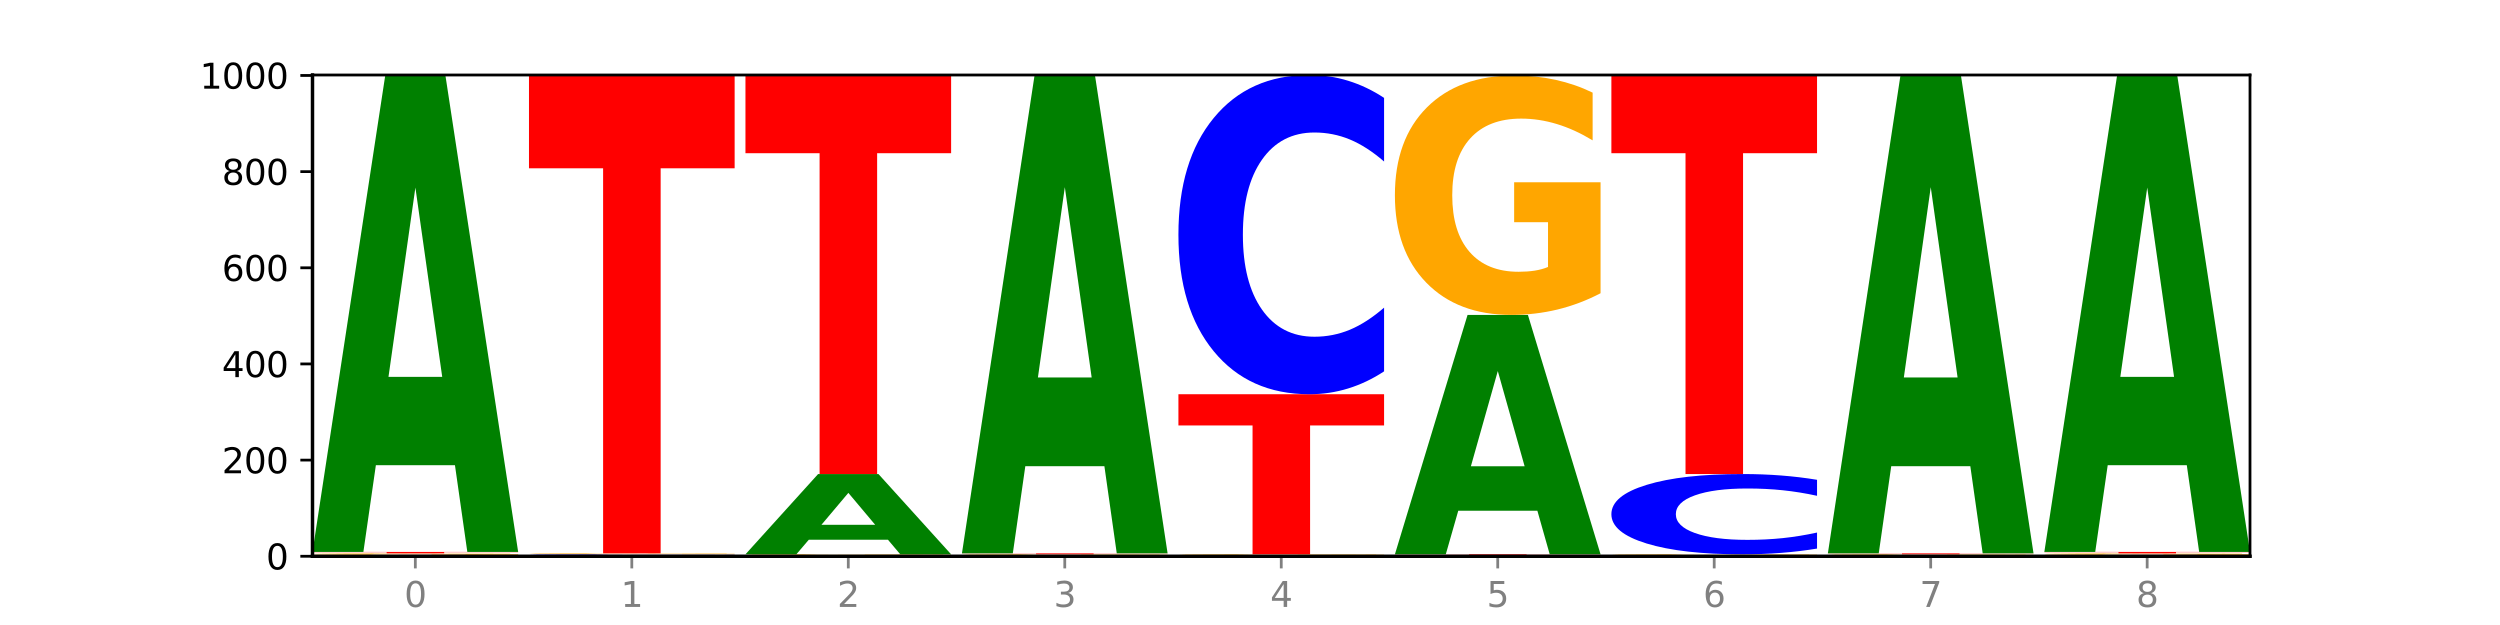 <?xml version="1.0" encoding="utf-8" standalone="no"?>
<!DOCTYPE svg PUBLIC "-//W3C//DTD SVG 1.1//EN"
  "http://www.w3.org/Graphics/SVG/1.1/DTD/svg11.dtd">
<svg xmlns:xlink="http://www.w3.org/1999/xlink" width="720pt" height="180pt" viewBox="0 0 720 180" xmlns="http://www.w3.org/2000/svg" version="1.1">
 <defs>
  <style type="text/css">*{stroke-linejoin: round; stroke-linecap: butt}</style>
 </defs>
 <g id="figure_1">
  <g id="patch_1">
   <path d="M 0 180 
L 720 180 
L 720 0 
L 0 0 
z
" style="fill: #ffffff"/>
  </g>
  <g id="axes_1">
   <g id="patch_2">
    <path d="M 90 160.2 
L 648 160.2 
L 648 21.6 
L 90 21.6 
z
" style="fill: #ffffff"/>
   </g>
   <g id="line2d_1">
    <path d="M 90 160.2 
L 648 160.2 
" clip-path="url(#p1dc2134d22)" style="fill: none; stroke: #000000; stroke-width: 0.5; stroke-linecap: square"/>
   </g>
   <g id="patch_3">
    <path d="M 149.229 160.17 
Q 144.275 160.185 138.917 160.192 
Q 133.56 160.2 127.725 160.2 
Q 110.325 160.2 100.163 160.144 
Q 90 160.088 90 159.992 
Q 90 159.896 100.163 159.841 
Q 110.325 159.785 127.725 159.785 
Q 133.56 159.785 138.917 159.792 
Q 144.275 159.8 149.229 159.814 
L 149.229 159.897 
Q 144.23 159.878 139.38 159.869 
Q 134.53 159.859 129.173 159.859 
Q 119.562 159.859 114.056 159.895 
Q 108.564 159.93 108.564 159.992 
Q 108.564 160.054 114.056 160.09 
Q 119.562 160.125 129.173 160.125 
Q 134.53 160.125 139.38 160.116 
Q 144.23 160.107 149.229 160.087 
L 149.229 160.17 
z
" clip-path="url(#p1dc2134d22)" style="fill: #0000ff"/>
   </g>
   <g id="patch_4">
    <path d="M 149.229 159.747 
Q 143.256 159.766 136.831 159.775 
Q 130.406 159.785 123.557 159.785 
Q 108.079 159.785 99.04 159.729 
Q 90 159.673 90 159.577 
Q 90 159.48 99.199 159.425 
Q 108.411 159.369 124.433 159.369 
Q 130.605 159.369 136.26 159.377 
Q 141.928 159.384 146.946 159.399 
L 146.946 159.482 
Q 141.769 159.463 136.645 159.453 
Q 131.521 159.444 126.371 159.444 
Q 116.84 159.444 111.677 159.479 
Q 106.513 159.513 106.513 159.577 
Q 106.513 159.641 111.491 159.675 
Q 116.469 159.71 125.628 159.71 
Q 128.123 159.71 130.26 159.708 
Q 132.397 159.706 134.097 159.701 
L 134.097 159.624 
L 124.34 159.624 
L 124.34 159.554 
L 149.229 159.554 
L 149.229 159.747 
z
" clip-path="url(#p1dc2134d22)" style="fill: #ffa600"/>
   </g>
   <g id="patch_5">
    <path d="M 90 158.954 
L 149.229 158.954 
L 149.229 159.035 
L 127.92 159.035 
L 127.92 159.369 
L 111.35 159.369 
L 111.35 159.035 
L 90 159.035 
L 90 158.954 
z
" clip-path="url(#p1dc2134d22)" style="fill: #ff0000"/>
   </g>
   <g id="patch_6">
    <path d="M 131.028 133.983 
L 108.249 133.983 
L 104.653 158.954 
L 90 158.954 
L 110.926 21.877 
L 128.303 21.877 
L 149.229 158.954 
L 134.588 158.954 
L 131.028 133.983 
z
M 111.882 108.542 
L 127.359 108.542 
L 119.633 54.016 
L 111.882 108.542 
z
" clip-path="url(#p1dc2134d22)" style="fill: #008000"/>
   </g>
   <g id="patch_7">
    <path d="M 193.374 160.15 
L 170.596 160.15 
L 166.999 160.2 
L 152.346 160.2 
L 173.272 159.923 
L 190.65 159.923 
L 211.575 160.2 
L 196.935 160.2 
L 193.374 160.15 
z
M 174.229 160.098 
L 189.705 160.098 
L 181.979 159.988 
L 174.229 160.098 
z
" clip-path="url(#p1dc2134d22)" style="fill: #008000"/>
   </g>
   <g id="patch_8">
    <path d="M 211.575 159.903 
Q 206.621 159.913 201.264 159.918 
Q 195.906 159.923 190.071 159.923 
Q 172.671 159.923 162.509 159.886 
Q 152.346 159.848 152.346 159.785 
Q 152.346 159.721 162.509 159.683 
Q 172.671 159.646 190.071 159.646 
Q 195.906 159.646 201.264 159.651 
Q 206.621 159.656 211.575 159.666 
L 211.575 159.721 
Q 206.576 159.708 201.726 159.702 
Q 196.876 159.696 191.519 159.696 
Q 181.909 159.696 176.402 159.72 
Q 170.91 159.743 170.91 159.785 
Q 170.91 159.826 176.402 159.85 
Q 181.909 159.873 191.519 159.873 
Q 196.876 159.873 201.726 159.867 
Q 206.576 159.861 211.575 159.848 
L 211.575 159.903 
z
" clip-path="url(#p1dc2134d22)" style="fill: #0000ff"/>
   </g>
   <g id="patch_9">
    <path d="M 211.575 159.621 
Q 205.602 159.634 199.177 159.64 
Q 192.753 159.646 185.903 159.646 
Q 170.426 159.646 161.386 159.609 
Q 152.346 159.572 152.346 159.508 
Q 152.346 159.443 161.545 159.406 
Q 170.758 159.369 186.779 159.369 
Q 192.952 159.369 198.607 159.374 
Q 204.275 159.379 209.292 159.389 
L 209.292 159.444 
Q 204.115 159.432 198.992 159.425 
Q 193.868 159.419 188.717 159.419 
Q 179.187 159.419 174.023 159.442 
Q 168.859 159.465 168.859 159.508 
Q 168.859 159.55 173.837 159.573 
Q 178.815 159.596 187.974 159.596 
Q 190.47 159.596 192.607 159.595 
Q 194.744 159.594 196.443 159.591 
L 196.443 159.539 
L 186.686 159.539 
L 186.686 159.493 
L 211.575 159.493 
L 211.575 159.621 
z
" clip-path="url(#p1dc2134d22)" style="fill: #ffa600"/>
   </g>
   <g id="patch_10">
    <path d="M 152.346 21.6 
L 211.575 21.6 
L 211.575 48.469 
L 190.267 48.469 
L 190.267 159.369 
L 173.696 159.369 
L 173.696 48.469 
L 152.346 48.469 
L 152.346 21.6 
z
" clip-path="url(#p1dc2134d22)" style="fill: #ff0000"/>
   </g>
   <g id="patch_11">
    <path d="M 273.922 160.18 
Q 268.967 160.19 263.61 160.195 
Q 258.253 160.2 252.418 160.2 
Q 235.018 160.2 224.855 160.163 
Q 214.693 160.125 214.693 160.062 
Q 214.693 159.998 224.855 159.96 
Q 235.018 159.923 252.418 159.923 
Q 258.253 159.923 263.61 159.928 
Q 268.967 159.933 273.922 159.943 
L 273.922 159.998 
Q 268.923 159.985 264.073 159.979 
Q 259.223 159.973 253.865 159.973 
Q 244.255 159.973 238.748 159.997 
Q 233.257 160.02 233.257 160.062 
Q 233.257 160.103 238.748 160.127 
Q 244.255 160.15 253.865 160.15 
Q 259.223 160.15 264.073 160.144 
Q 268.923 160.138 273.922 160.125 
L 273.922 160.18 
z
" clip-path="url(#p1dc2134d22)" style="fill: #0000ff"/>
   </g>
   <g id="patch_12">
    <path d="M 273.922 159.898 
Q 267.948 159.911 261.524 159.917 
Q 255.099 159.923 248.25 159.923 
Q 232.772 159.923 223.732 159.886 
Q 214.693 159.848 214.693 159.785 
Q 214.693 159.72 223.892 159.683 
Q 233.104 159.646 249.126 159.646 
Q 255.298 159.646 260.953 159.651 
Q 266.621 159.656 271.639 159.666 
L 271.639 159.721 
Q 266.462 159.709 261.338 159.702 
Q 256.214 159.696 251.064 159.696 
Q 241.533 159.696 236.369 159.719 
Q 231.206 159.742 231.206 159.785 
Q 231.206 159.827 236.184 159.85 
Q 241.161 159.873 250.32 159.873 
Q 252.816 159.873 254.953 159.872 
Q 257.09 159.871 258.789 159.868 
L 258.789 159.816 
L 249.033 159.816 
L 249.033 159.77 
L 273.922 159.77 
L 273.922 159.898 
z
" clip-path="url(#p1dc2134d22)" style="fill: #ffa600"/>
   </g>
   <g id="patch_13">
    <path d="M 255.721 155.434 
L 232.942 155.434 
L 229.346 159.646 
L 214.693 159.646 
L 235.618 136.523 
L 252.996 136.523 
L 273.922 159.646 
L 259.281 159.646 
L 255.721 155.434 
z
M 236.575 151.142 
L 252.051 151.142 
L 244.325 141.945 
L 236.575 151.142 
z
" clip-path="url(#p1dc2134d22)" style="fill: #008000"/>
   </g>
   <g id="patch_14">
    <path d="M 214.693 21.738 
L 273.922 21.738 
L 273.922 44.125 
L 252.613 44.125 
L 252.613 136.523 
L 236.043 136.523 
L 236.043 44.125 
L 214.693 44.125 
L 214.693 21.738 
z
" clip-path="url(#p1dc2134d22)" style="fill: #ff0000"/>
   </g>
   <g id="patch_15">
    <path d="M 336.268 160.18 
Q 331.314 160.19 325.956 160.195 
Q 320.599 160.2 314.764 160.2 
Q 297.364 160.2 287.202 160.163 
Q 277.039 160.125 277.039 160.062 
Q 277.039 159.998 287.202 159.96 
Q 297.364 159.923 314.764 159.923 
Q 320.599 159.923 325.956 159.928 
Q 331.314 159.933 336.268 159.943 
L 336.268 159.998 
Q 331.269 159.985 326.419 159.979 
Q 321.569 159.973 316.212 159.973 
Q 306.601 159.973 301.095 159.997 
Q 295.603 160.02 295.603 160.062 
Q 295.603 160.103 301.095 160.127 
Q 306.601 160.15 316.212 160.15 
Q 321.569 160.15 326.419 160.144 
Q 331.269 160.138 336.268 160.125 
L 336.268 160.18 
z
" clip-path="url(#p1dc2134d22)" style="fill: #0000ff"/>
   </g>
   <g id="patch_16">
    <path d="M 336.268 159.898 
Q 330.295 159.911 323.87 159.917 
Q 317.445 159.923 310.596 159.923 
Q 295.118 159.923 286.079 159.886 
Q 277.039 159.848 277.039 159.785 
Q 277.039 159.72 286.238 159.683 
Q 295.45 159.646 311.472 159.646 
Q 317.645 159.646 323.299 159.651 
Q 328.967 159.656 333.985 159.666 
L 333.985 159.721 
Q 328.808 159.709 323.684 159.702 
Q 318.561 159.696 313.41 159.696 
Q 303.879 159.696 298.716 159.719 
Q 293.552 159.742 293.552 159.785 
Q 293.552 159.827 298.53 159.85 
Q 303.508 159.873 312.667 159.873 
Q 315.162 159.873 317.299 159.872 
Q 319.437 159.871 321.136 159.868 
L 321.136 159.816 
L 311.379 159.816 
L 311.379 159.77 
L 336.268 159.77 
L 336.268 159.898 
z
" clip-path="url(#p1dc2134d22)" style="fill: #ffa600"/>
   </g>
   <g id="patch_17">
    <path d="M 277.039 159.369 
L 336.268 159.369 
L 336.268 159.423 
L 314.959 159.423 
L 314.959 159.646 
L 298.389 159.646 
L 298.389 159.423 
L 277.039 159.423 
L 277.039 159.369 
z
" clip-path="url(#p1dc2134d22)" style="fill: #ff0000"/>
   </g>
   <g id="patch_18">
    <path d="M 318.067 134.272 
L 295.289 134.272 
L 291.692 159.369 
L 277.039 159.369 
L 297.965 21.6 
L 315.342 21.6 
L 336.268 159.369 
L 321.627 159.369 
L 318.067 134.272 
z
M 298.922 108.702 
L 314.398 108.702 
L 306.672 53.902 
L 298.922 108.702 
z
" clip-path="url(#p1dc2134d22)" style="fill: #008000"/>
   </g>
   <g id="patch_19">
    <path d="M 380.413 160.15 
L 357.635 160.15 
L 354.038 160.2 
L 339.385 160.2 
L 360.311 159.923 
L 377.689 159.923 
L 398.615 160.2 
L 383.974 160.2 
L 380.413 160.15 
z
M 361.268 160.098 
L 376.744 160.098 
L 369.018 159.988 
L 361.268 160.098 
z
" clip-path="url(#p1dc2134d22)" style="fill: #008000"/>
   </g>
   <g id="patch_20">
    <path d="M 398.615 159.898 
Q 392.641 159.911 386.217 159.917 
Q 379.792 159.923 372.942 159.923 
Q 357.465 159.923 348.425 159.886 
Q 339.385 159.848 339.385 159.785 
Q 339.385 159.72 348.584 159.683 
Q 357.797 159.646 373.818 159.646 
Q 379.991 159.646 385.646 159.651 
Q 391.314 159.656 396.331 159.666 
L 396.331 159.721 
Q 391.154 159.709 386.031 159.702 
Q 380.907 159.696 375.757 159.696 
Q 366.226 159.696 361.062 159.719 
Q 355.898 159.742 355.898 159.785 
Q 355.898 159.827 360.876 159.85 
Q 365.854 159.873 375.013 159.873 
Q 377.509 159.873 379.646 159.872 
Q 381.783 159.871 383.482 159.868 
L 383.482 159.816 
L 373.726 159.816 
L 373.726 159.77 
L 398.615 159.77 
L 398.615 159.898 
z
" clip-path="url(#p1dc2134d22)" style="fill: #ffa600"/>
   </g>
   <g id="patch_21">
    <path d="M 339.385 113.538 
L 398.615 113.538 
L 398.615 122.531 
L 377.306 122.531 
L 377.306 159.646 
L 360.735 159.646 
L 360.735 122.531 
L 339.385 122.531 
L 339.385 113.538 
z
" clip-path="url(#p1dc2134d22)" style="fill: #ff0000"/>
   </g>
   <g id="patch_22">
    <path d="M 398.615 106.948 
Q 393.66 110.215 388.303 111.867 
Q 382.945 113.538 377.111 113.538 
Q 359.71 113.538 349.548 101.156 
Q 339.385 88.773 339.385 67.598 
Q 339.385 46.346 349.548 33.983 
Q 359.71 21.6 377.111 21.6 
Q 382.945 21.6 388.303 23.271 
Q 393.66 24.924 398.615 28.19 
L 398.615 46.517 
Q 393.615 42.187 388.765 40.174 
Q 383.915 38.161 378.558 38.161 
Q 368.948 38.161 363.441 46.004 
Q 357.95 53.829 357.95 67.598 
Q 357.95 81.31 363.441 89.153 
Q 368.948 96.978 378.558 96.978 
Q 383.915 96.978 388.765 94.965 
Q 393.615 92.933 398.615 88.602 
L 398.615 106.948 
z
" clip-path="url(#p1dc2134d22)" style="fill: #0000ff"/>
   </g>
   <g id="patch_23">
    <path d="M 460.961 160.18 
Q 456.006 160.19 450.649 160.195 
Q 445.292 160.2 439.457 160.2 
Q 422.057 160.2 411.894 160.163 
Q 401.732 160.125 401.732 160.062 
Q 401.732 159.998 411.894 159.96 
Q 422.057 159.923 439.457 159.923 
Q 445.292 159.923 450.649 159.928 
Q 456.006 159.933 460.961 159.943 
L 460.961 159.998 
Q 455.962 159.985 451.112 159.979 
Q 446.262 159.973 440.904 159.973 
Q 431.294 159.973 425.788 159.997 
Q 420.296 160.02 420.296 160.062 
Q 420.296 160.103 425.788 160.127 
Q 431.294 160.15 440.904 160.15 
Q 446.262 160.15 451.112 160.144 
Q 455.962 160.138 460.961 160.125 
L 460.961 160.18 
z
" clip-path="url(#p1dc2134d22)" style="fill: #0000ff"/>
   </g>
   <g id="patch_24">
    <path d="M 401.732 159.646 
L 460.961 159.646 
L 460.961 159.7 
L 439.652 159.7 
L 439.652 159.923 
L 423.082 159.923 
L 423.082 159.7 
L 401.732 159.7 
L 401.732 159.646 
z
" clip-path="url(#p1dc2134d22)" style="fill: #ff0000"/>
   </g>
   <g id="patch_25">
    <path d="M 442.76 147.085 
L 419.981 147.085 
L 416.385 159.646 
L 401.732 159.646 
L 422.658 90.692 
L 440.035 90.692 
L 460.961 159.646 
L 446.32 159.646 
L 442.76 147.085 
z
M 423.614 134.287 
L 439.091 134.287 
L 431.365 106.859 
L 423.614 134.287 
z
" clip-path="url(#p1dc2134d22)" style="fill: #008000"/>
   </g>
   <g id="patch_26">
    <path d="M 460.961 84.454 
Q 454.988 87.573 448.563 89.14 
Q 442.138 90.692 435.289 90.692 
Q 419.811 90.692 410.772 81.405 
Q 401.732 72.118 401.732 56.237 
Q 401.732 40.17 410.931 30.954 
Q 420.143 21.738 436.165 21.738 
Q 442.337 21.738 447.992 22.992 
Q 453.66 24.231 458.678 26.681 
L 458.678 40.426 
Q 453.501 37.278 448.377 35.726 
Q 443.253 34.159 438.103 34.159 
Q 428.572 34.159 423.408 39.885 
Q 418.245 45.597 418.245 56.237 
Q 418.245 66.777 423.223 72.532 
Q 428.2 78.272 437.36 78.272 
Q 439.855 78.272 441.992 77.944 
Q 444.129 77.602 445.828 76.89 
L 445.828 63.985 
L 436.072 63.985 
L 436.072 52.491 
L 460.961 52.491 
L 460.961 84.454 
z
" clip-path="url(#p1dc2134d22)" style="fill: #ffa600"/>
   </g>
   <g id="patch_27">
    <path d="M 505.106 160.15 
L 482.328 160.15 
L 478.731 160.2 
L 464.078 160.2 
L 485.004 159.923 
L 502.382 159.923 
L 523.307 160.2 
L 508.667 160.2 
L 505.106 160.15 
z
M 485.961 160.098 
L 501.437 160.098 
L 493.711 159.988 
L 485.961 160.098 
z
" clip-path="url(#p1dc2134d22)" style="fill: #008000"/>
   </g>
   <g id="patch_28">
    <path d="M 523.307 159.898 
Q 517.334 159.911 510.909 159.917 
Q 504.485 159.923 497.635 159.923 
Q 482.158 159.923 473.118 159.886 
Q 464.078 159.848 464.078 159.785 
Q 464.078 159.72 473.277 159.683 
Q 482.489 159.646 498.511 159.646 
Q 504.684 159.646 510.338 159.651 
Q 516.007 159.656 521.024 159.666 
L 521.024 159.721 
Q 515.847 159.709 510.723 159.702 
Q 505.6 159.696 500.449 159.696 
Q 490.918 159.696 485.755 159.719 
Q 480.591 159.742 480.591 159.785 
Q 480.591 159.827 485.569 159.85 
Q 490.547 159.873 499.706 159.873 
Q 502.201 159.873 504.339 159.872 
Q 506.476 159.871 508.175 159.868 
L 508.175 159.816 
L 498.418 159.816 
L 498.418 159.77 
L 523.307 159.77 
L 523.307 159.898 
z
" clip-path="url(#p1dc2134d22)" style="fill: #ffa600"/>
   </g>
   <g id="patch_29">
    <path d="M 523.307 157.989 
Q 518.353 158.81 512.996 159.226 
Q 507.638 159.646 501.803 159.646 
Q 484.403 159.646 474.241 156.532 
Q 464.078 153.418 464.078 148.092 
Q 464.078 142.747 474.241 139.637 
Q 484.403 136.523 501.803 136.523 
Q 507.638 136.523 512.996 136.943 
Q 518.353 137.359 523.307 138.181 
L 523.307 142.79 
Q 518.308 141.701 513.458 141.195 
Q 508.608 140.688 503.251 140.688 
Q 493.641 140.688 488.134 142.661 
Q 482.642 144.629 482.642 148.092 
Q 482.642 151.54 488.134 153.513 
Q 493.641 155.481 503.251 155.481 
Q 508.608 155.481 513.458 154.975 
Q 518.308 154.464 523.307 153.375 
L 523.307 157.989 
z
" clip-path="url(#p1dc2134d22)" style="fill: #0000ff"/>
   </g>
   <g id="patch_30">
    <path d="M 464.078 21.738 
L 523.307 21.738 
L 523.307 44.125 
L 501.999 44.125 
L 501.999 136.523 
L 485.428 136.523 
L 485.428 44.125 
L 464.078 44.125 
L 464.078 21.738 
z
" clip-path="url(#p1dc2134d22)" style="fill: #ff0000"/>
   </g>
   <g id="patch_31">
    <path d="M 585.654 160.18 
Q 580.699 160.19 575.342 160.195 
Q 569.985 160.2 564.15 160.2 
Q 546.75 160.2 536.587 160.163 
Q 526.425 160.125 526.425 160.062 
Q 526.425 159.998 536.587 159.96 
Q 546.75 159.923 564.15 159.923 
Q 569.985 159.923 575.342 159.928 
Q 580.699 159.933 585.654 159.943 
L 585.654 159.998 
Q 580.654 159.985 575.805 159.979 
Q 570.955 159.973 565.597 159.973 
Q 555.987 159.973 550.48 159.997 
Q 544.989 160.02 544.989 160.062 
Q 544.989 160.103 550.48 160.127 
Q 555.987 160.15 565.597 160.15 
Q 570.955 160.15 575.805 160.144 
Q 580.654 160.138 585.654 160.125 
L 585.654 160.18 
z
" clip-path="url(#p1dc2134d22)" style="fill: #0000ff"/>
   </g>
   <g id="patch_32">
    <path d="M 585.654 159.898 
Q 579.68 159.911 573.256 159.917 
Q 566.831 159.923 559.982 159.923 
Q 544.504 159.923 535.464 159.886 
Q 526.425 159.848 526.425 159.785 
Q 526.425 159.72 535.624 159.683 
Q 544.836 159.646 560.858 159.646 
Q 567.03 159.646 572.685 159.651 
Q 578.353 159.656 583.37 159.666 
L 583.37 159.721 
Q 578.194 159.709 573.07 159.702 
Q 567.946 159.696 562.796 159.696 
Q 553.265 159.696 548.101 159.719 
Q 542.938 159.742 542.938 159.785 
Q 542.938 159.827 547.915 159.85 
Q 552.893 159.873 562.052 159.873 
Q 564.548 159.873 566.685 159.872 
Q 568.822 159.871 570.521 159.868 
L 570.521 159.816 
L 560.765 159.816 
L 560.765 159.77 
L 585.654 159.77 
L 585.654 159.898 
z
" clip-path="url(#p1dc2134d22)" style="fill: #ffa600"/>
   </g>
   <g id="patch_33">
    <path d="M 526.425 159.369 
L 585.654 159.369 
L 585.654 159.423 
L 564.345 159.423 
L 564.345 159.646 
L 547.775 159.646 
L 547.775 159.423 
L 526.425 159.423 
L 526.425 159.369 
z
" clip-path="url(#p1dc2134d22)" style="fill: #ff0000"/>
   </g>
   <g id="patch_34">
    <path d="M 567.453 134.272 
L 544.674 134.272 
L 541.077 159.369 
L 526.425 159.369 
L 547.35 21.6 
L 564.728 21.6 
L 585.654 159.369 
L 571.013 159.369 
L 567.453 134.272 
z
M 548.307 108.702 
L 563.783 108.702 
L 556.057 53.902 
L 548.307 108.702 
z
" clip-path="url(#p1dc2134d22)" style="fill: #008000"/>
   </g>
   <g id="patch_35">
    <path d="M 648 160.17 
Q 643.046 160.185 637.688 160.192 
Q 632.331 160.2 626.496 160.2 
Q 609.096 160.2 598.933 160.144 
Q 588.771 160.088 588.771 159.992 
Q 588.771 159.896 598.933 159.841 
Q 609.096 159.785 626.496 159.785 
Q 632.331 159.785 637.688 159.792 
Q 643.046 159.8 648 159.814 
L 648 159.897 
Q 643.001 159.878 638.151 159.869 
Q 633.301 159.859 627.944 159.859 
Q 618.333 159.859 612.827 159.895 
Q 607.335 159.93 607.335 159.992 
Q 607.335 160.054 612.827 160.09 
Q 618.333 160.125 627.944 160.125 
Q 633.301 160.125 638.151 160.116 
Q 643.001 160.107 648 160.087 
L 648 160.17 
z
" clip-path="url(#p1dc2134d22)" style="fill: #0000ff"/>
   </g>
   <g id="patch_36">
    <path d="M 648 159.747 
Q 642.027 159.766 635.602 159.775 
Q 629.177 159.785 622.328 159.785 
Q 606.85 159.785 597.811 159.729 
Q 588.771 159.673 588.771 159.577 
Q 588.771 159.48 597.97 159.425 
Q 607.182 159.369 623.204 159.369 
Q 629.376 159.369 635.031 159.377 
Q 640.699 159.384 645.717 159.399 
L 645.717 159.482 
Q 640.54 159.463 635.416 159.453 
Q 630.292 159.444 625.142 159.444 
Q 615.611 159.444 610.448 159.479 
Q 605.284 159.513 605.284 159.577 
Q 605.284 159.641 610.262 159.675 
Q 615.24 159.71 624.399 159.71 
Q 626.894 159.71 629.031 159.708 
Q 631.168 159.706 632.868 159.701 
L 632.868 159.624 
L 623.111 159.624 
L 623.111 159.554 
L 648 159.554 
L 648 159.747 
z
" clip-path="url(#p1dc2134d22)" style="fill: #ffa600"/>
   </g>
   <g id="patch_37">
    <path d="M 588.771 158.954 
L 648 158.954 
L 648 159.035 
L 626.691 159.035 
L 626.691 159.369 
L 610.121 159.369 
L 610.121 159.035 
L 588.771 159.035 
L 588.771 158.954 
z
" clip-path="url(#p1dc2134d22)" style="fill: #ff0000"/>
   </g>
   <g id="patch_38">
    <path d="M 629.799 133.983 
L 607.02 133.983 
L 603.424 158.954 
L 588.771 158.954 
L 609.697 21.877 
L 627.074 21.877 
L 648 158.954 
L 633.359 158.954 
L 629.799 133.983 
z
M 610.653 108.542 
L 626.13 108.542 
L 618.404 54.016 
L 610.653 108.542 
z
" clip-path="url(#p1dc2134d22)" style="fill: #008000"/>
   </g>
   <g id="matplotlib.axis_1">
    <g id="xtick_1">
     <g id="line2d_2">
      <defs>
       <path id="m303ed114c3" d="M 0 0 
L 0 3.5 
" style="stroke: #808080; stroke-width: 0.8"/>
      </defs>
      <g>
       <use xlink:href="#m303ed114c3" x="119.615" y="160.2" style="fill: #808080; stroke: #808080; stroke-width: 0.8"/>
      </g>
     </g>
     <g id="text_1">
      <!-- 0 -->
      <g style="fill: #808080" transform="translate(116.433 174.798) scale(0.1 -0.1)">
       <defs>
        <path id="DejaVuSans-30" d="M 2034 4250 
Q 1547 4250 1301 3770 
Q 1056 3291 1056 2328 
Q 1056 1369 1301 889 
Q 1547 409 2034 409 
Q 2525 409 2770 889 
Q 3016 1369 3016 2328 
Q 3016 3291 2770 3770 
Q 2525 4250 2034 4250 
z
M 2034 4750 
Q 2819 4750 3233 4129 
Q 3647 3509 3647 2328 
Q 3647 1150 3233 529 
Q 2819 -91 2034 -91 
Q 1250 -91 836 529 
Q 422 1150 422 2328 
Q 422 3509 836 4129 
Q 1250 4750 2034 4750 
z
" transform="scale(0.016)"/>
       </defs>
       <use xlink:href="#DejaVuSans-30"/>
      </g>
     </g>
    </g>
    <g id="xtick_2">
     <g id="line2d_3">
      <g>
       <use xlink:href="#m303ed114c3" x="181.961" y="160.2" style="fill: #808080; stroke: #808080; stroke-width: 0.8"/>
      </g>
     </g>
     <g id="text_2">
      <!-- 1 -->
      <g style="fill: #808080" transform="translate(178.78 174.798) scale(0.1 -0.1)">
       <defs>
        <path id="DejaVuSans-31" d="M 794 531 
L 1825 531 
L 1825 4091 
L 703 3866 
L 703 4441 
L 1819 4666 
L 2450 4666 
L 2450 531 
L 3481 531 
L 3481 0 
L 794 0 
L 794 531 
z
" transform="scale(0.016)"/>
       </defs>
       <use xlink:href="#DejaVuSans-31"/>
      </g>
     </g>
    </g>
    <g id="xtick_3">
     <g id="line2d_4">
      <g>
       <use xlink:href="#m303ed114c3" x="244.307" y="160.2" style="fill: #808080; stroke: #808080; stroke-width: 0.8"/>
      </g>
     </g>
     <g id="text_3">
      <!-- 2 -->
      <g style="fill: #808080" transform="translate(241.126 174.798) scale(0.1 -0.1)">
       <defs>
        <path id="DejaVuSans-32" d="M 1228 531 
L 3431 531 
L 3431 0 
L 469 0 
L 469 531 
Q 828 903 1448 1529 
Q 2069 2156 2228 2338 
Q 2531 2678 2651 2914 
Q 2772 3150 2772 3378 
Q 2772 3750 2511 3984 
Q 2250 4219 1831 4219 
Q 1534 4219 1204 4116 
Q 875 4013 500 3803 
L 500 4441 
Q 881 4594 1212 4672 
Q 1544 4750 1819 4750 
Q 2544 4750 2975 4387 
Q 3406 4025 3406 3419 
Q 3406 3131 3298 2873 
Q 3191 2616 2906 2266 
Q 2828 2175 2409 1742 
Q 1991 1309 1228 531 
z
" transform="scale(0.016)"/>
       </defs>
       <use xlink:href="#DejaVuSans-32"/>
      </g>
     </g>
    </g>
    <g id="xtick_4">
     <g id="line2d_5">
      <g>
       <use xlink:href="#m303ed114c3" x="306.654" y="160.2" style="fill: #808080; stroke: #808080; stroke-width: 0.8"/>
      </g>
     </g>
     <g id="text_4">
      <!-- 3 -->
      <g style="fill: #808080" transform="translate(303.472 174.798) scale(0.1 -0.1)">
       <defs>
        <path id="DejaVuSans-33" d="M 2597 2516 
Q 3050 2419 3304 2112 
Q 3559 1806 3559 1356 
Q 3559 666 3084 287 
Q 2609 -91 1734 -91 
Q 1441 -91 1130 -33 
Q 819 25 488 141 
L 488 750 
Q 750 597 1062 519 
Q 1375 441 1716 441 
Q 2309 441 2620 675 
Q 2931 909 2931 1356 
Q 2931 1769 2642 2001 
Q 2353 2234 1838 2234 
L 1294 2234 
L 1294 2753 
L 1863 2753 
Q 2328 2753 2575 2939 
Q 2822 3125 2822 3475 
Q 2822 3834 2567 4026 
Q 2313 4219 1838 4219 
Q 1578 4219 1281 4162 
Q 984 4106 628 3988 
L 628 4550 
Q 988 4650 1302 4700 
Q 1616 4750 1894 4750 
Q 2613 4750 3031 4423 
Q 3450 4097 3450 3541 
Q 3450 3153 3228 2886 
Q 3006 2619 2597 2516 
z
" transform="scale(0.016)"/>
       </defs>
       <use xlink:href="#DejaVuSans-33"/>
      </g>
     </g>
    </g>
    <g id="xtick_5">
     <g id="line2d_6">
      <g>
       <use xlink:href="#m303ed114c3" x="369" y="160.2" style="fill: #808080; stroke: #808080; stroke-width: 0.8"/>
      </g>
     </g>
     <g id="text_5">
      <!-- 4 -->
      <g style="fill: #808080" transform="translate(365.819 174.798) scale(0.1 -0.1)">
       <defs>
        <path id="DejaVuSans-34" d="M 2419 4116 
L 825 1625 
L 2419 1625 
L 2419 4116 
z
M 2253 4666 
L 3047 4666 
L 3047 1625 
L 3713 1625 
L 3713 1100 
L 3047 1100 
L 3047 0 
L 2419 0 
L 2419 1100 
L 313 1100 
L 313 1709 
L 2253 4666 
z
" transform="scale(0.016)"/>
       </defs>
       <use xlink:href="#DejaVuSans-34"/>
      </g>
     </g>
    </g>
    <g id="xtick_6">
     <g id="line2d_7">
      <g>
       <use xlink:href="#m303ed114c3" x="431.346" y="160.2" style="fill: #808080; stroke: #808080; stroke-width: 0.8"/>
      </g>
     </g>
     <g id="text_6">
      <!-- 5 -->
      <g style="fill: #808080" transform="translate(428.165 174.798) scale(0.1 -0.1)">
       <defs>
        <path id="DejaVuSans-35" d="M 691 4666 
L 3169 4666 
L 3169 4134 
L 1269 4134 
L 1269 2991 
Q 1406 3038 1543 3061 
Q 1681 3084 1819 3084 
Q 2600 3084 3056 2656 
Q 3513 2228 3513 1497 
Q 3513 744 3044 326 
Q 2575 -91 1722 -91 
Q 1428 -91 1123 -41 
Q 819 9 494 109 
L 494 744 
Q 775 591 1075 516 
Q 1375 441 1709 441 
Q 2250 441 2565 725 
Q 2881 1009 2881 1497 
Q 2881 1984 2565 2268 
Q 2250 2553 1709 2553 
Q 1456 2553 1204 2497 
Q 953 2441 691 2322 
L 691 4666 
z
" transform="scale(0.016)"/>
       </defs>
       <use xlink:href="#DejaVuSans-35"/>
      </g>
     </g>
    </g>
    <g id="xtick_7">
     <g id="line2d_8">
      <g>
       <use xlink:href="#m303ed114c3" x="493.693" y="160.2" style="fill: #808080; stroke: #808080; stroke-width: 0.8"/>
      </g>
     </g>
     <g id="text_7">
      <!-- 6 -->
      <g style="fill: #808080" transform="translate(490.511 174.798) scale(0.1 -0.1)">
       <defs>
        <path id="DejaVuSans-36" d="M 2113 2584 
Q 1688 2584 1439 2293 
Q 1191 2003 1191 1497 
Q 1191 994 1439 701 
Q 1688 409 2113 409 
Q 2538 409 2786 701 
Q 3034 994 3034 1497 
Q 3034 2003 2786 2293 
Q 2538 2584 2113 2584 
z
M 3366 4563 
L 3366 3988 
Q 3128 4100 2886 4159 
Q 2644 4219 2406 4219 
Q 1781 4219 1451 3797 
Q 1122 3375 1075 2522 
Q 1259 2794 1537 2939 
Q 1816 3084 2150 3084 
Q 2853 3084 3261 2657 
Q 3669 2231 3669 1497 
Q 3669 778 3244 343 
Q 2819 -91 2113 -91 
Q 1303 -91 875 529 
Q 447 1150 447 2328 
Q 447 3434 972 4092 
Q 1497 4750 2381 4750 
Q 2619 4750 2861 4703 
Q 3103 4656 3366 4563 
z
" transform="scale(0.016)"/>
       </defs>
       <use xlink:href="#DejaVuSans-36"/>
      </g>
     </g>
    </g>
    <g id="xtick_8">
     <g id="line2d_9">
      <g>
       <use xlink:href="#m303ed114c3" x="556.039" y="160.2" style="fill: #808080; stroke: #808080; stroke-width: 0.8"/>
      </g>
     </g>
     <g id="text_8">
      <!-- 7 -->
      <g style="fill: #808080" transform="translate(552.858 174.798) scale(0.1 -0.1)">
       <defs>
        <path id="DejaVuSans-37" d="M 525 4666 
L 3525 4666 
L 3525 4397 
L 1831 0 
L 1172 0 
L 2766 4134 
L 525 4134 
L 525 4666 
z
" transform="scale(0.016)"/>
       </defs>
       <use xlink:href="#DejaVuSans-37"/>
      </g>
     </g>
    </g>
    <g id="xtick_9">
     <g id="line2d_10">
      <g>
       <use xlink:href="#m303ed114c3" x="618.385" y="160.2" style="fill: #808080; stroke: #808080; stroke-width: 0.8"/>
      </g>
     </g>
     <g id="text_9">
      <!-- 8 -->
      <g style="fill: #808080" transform="translate(615.204 174.798) scale(0.1 -0.1)">
       <defs>
        <path id="DejaVuSans-38" d="M 2034 2216 
Q 1584 2216 1326 1975 
Q 1069 1734 1069 1313 
Q 1069 891 1326 650 
Q 1584 409 2034 409 
Q 2484 409 2743 651 
Q 3003 894 3003 1313 
Q 3003 1734 2745 1975 
Q 2488 2216 2034 2216 
z
M 1403 2484 
Q 997 2584 770 2862 
Q 544 3141 544 3541 
Q 544 4100 942 4425 
Q 1341 4750 2034 4750 
Q 2731 4750 3128 4425 
Q 3525 4100 3525 3541 
Q 3525 3141 3298 2862 
Q 3072 2584 2669 2484 
Q 3125 2378 3379 2068 
Q 3634 1759 3634 1313 
Q 3634 634 3220 271 
Q 2806 -91 2034 -91 
Q 1263 -91 848 271 
Q 434 634 434 1313 
Q 434 1759 690 2068 
Q 947 2378 1403 2484 
z
M 1172 3481 
Q 1172 3119 1398 2916 
Q 1625 2713 2034 2713 
Q 2441 2713 2670 2916 
Q 2900 3119 2900 3481 
Q 2900 3844 2670 4047 
Q 2441 4250 2034 4250 
Q 1625 4250 1398 4047 
Q 1172 3844 1172 3481 
z
" transform="scale(0.016)"/>
       </defs>
       <use xlink:href="#DejaVuSans-38"/>
      </g>
     </g>
    </g>
   </g>
   <g id="matplotlib.axis_2">
    <g id="ytick_1">
     <g id="line2d_11">
      <defs>
       <path id="m18e63a0447" d="M 0 0 
L -3.5 0 
" style="stroke: #000000; stroke-width: 0.8"/>
      </defs>
      <g>
       <use xlink:href="#m18e63a0447" x="90" y="160.2" style="stroke: #000000; stroke-width: 0.8"/>
      </g>
     </g>
     <g id="text_10">
      <!-- 0 -->
      <g transform="translate(76.638 163.999) scale(0.1 -0.1)">
       <use xlink:href="#DejaVuSans-30"/>
      </g>
     </g>
    </g>
    <g id="ytick_2">
     <g id="line2d_12">
      <g>
       <use xlink:href="#m18e63a0447" x="90" y="132.508" style="stroke: #000000; stroke-width: 0.8"/>
      </g>
     </g>
     <g id="text_11">
      <!-- 200 -->
      <g transform="translate(63.913 136.307) scale(0.1 -0.1)">
       <use xlink:href="#DejaVuSans-32"/>
       <use xlink:href="#DejaVuSans-30" x="63.623"/>
       <use xlink:href="#DejaVuSans-30" x="127.246"/>
      </g>
     </g>
    </g>
    <g id="ytick_3">
     <g id="line2d_13">
      <g>
       <use xlink:href="#m18e63a0447" x="90" y="104.815" style="stroke: #000000; stroke-width: 0.8"/>
      </g>
     </g>
     <g id="text_12">
      <!-- 400 -->
      <g transform="translate(63.913 108.615) scale(0.1 -0.1)">
       <use xlink:href="#DejaVuSans-34"/>
       <use xlink:href="#DejaVuSans-30" x="63.623"/>
       <use xlink:href="#DejaVuSans-30" x="127.246"/>
      </g>
     </g>
    </g>
    <g id="ytick_4">
     <g id="line2d_14">
      <g>
       <use xlink:href="#m18e63a0447" x="90" y="77.123" style="stroke: #000000; stroke-width: 0.8"/>
      </g>
     </g>
     <g id="text_13">
      <!-- 600 -->
      <g transform="translate(63.913 80.922) scale(0.1 -0.1)">
       <use xlink:href="#DejaVuSans-36"/>
       <use xlink:href="#DejaVuSans-30" x="63.623"/>
       <use xlink:href="#DejaVuSans-30" x="127.246"/>
      </g>
     </g>
    </g>
    <g id="ytick_5">
     <g id="line2d_15">
      <g>
       <use xlink:href="#m18e63a0447" x="90" y="49.431" style="stroke: #000000; stroke-width: 0.8"/>
      </g>
     </g>
     <g id="text_14">
      <!-- 800 -->
      <g transform="translate(63.913 53.23) scale(0.1 -0.1)">
       <use xlink:href="#DejaVuSans-38"/>
       <use xlink:href="#DejaVuSans-30" x="63.623"/>
       <use xlink:href="#DejaVuSans-30" x="127.246"/>
      </g>
     </g>
    </g>
    <g id="ytick_6">
     <g id="line2d_16">
      <g>
       <use xlink:href="#m18e63a0447" x="90" y="21.738" style="stroke: #000000; stroke-width: 0.8"/>
      </g>
     </g>
     <g id="text_15">
      <!-- 1000 -->
      <g transform="translate(57.55 25.538) scale(0.1 -0.1)">
       <use xlink:href="#DejaVuSans-31"/>
       <use xlink:href="#DejaVuSans-30" x="63.623"/>
       <use xlink:href="#DejaVuSans-30" x="127.246"/>
       <use xlink:href="#DejaVuSans-30" x="190.869"/>
      </g>
     </g>
    </g>
   </g>
   <g id="patch_39">
    <path d="M 90 160.2 
L 90 21.6 
" style="fill: none; stroke: #000000; stroke-linejoin: miter; stroke-linecap: square"/>
   </g>
   <g id="patch_40">
    <path d="M 648 160.2 
L 648 21.6 
" style="fill: none; stroke: #000000; stroke-width: 0.8; stroke-linejoin: miter; stroke-linecap: square"/>
   </g>
   <g id="patch_41">
    <path d="M 90 160.2 
L 648 160.2 
" style="fill: none; stroke: #000000; stroke-linejoin: miter; stroke-linecap: square"/>
   </g>
   <g id="patch_42">
    <path d="M 90 21.6 
L 648 21.6 
" style="fill: none; stroke: #000000; stroke-width: 0.8; stroke-linejoin: miter; stroke-linecap: square"/>
   </g>
  </g>
 </g>
 <defs>
  <clipPath id="p1dc2134d22">
   <rect x="90" y="21.6" width="558" height="138.6"/>
  </clipPath>
 </defs>
</svg>
